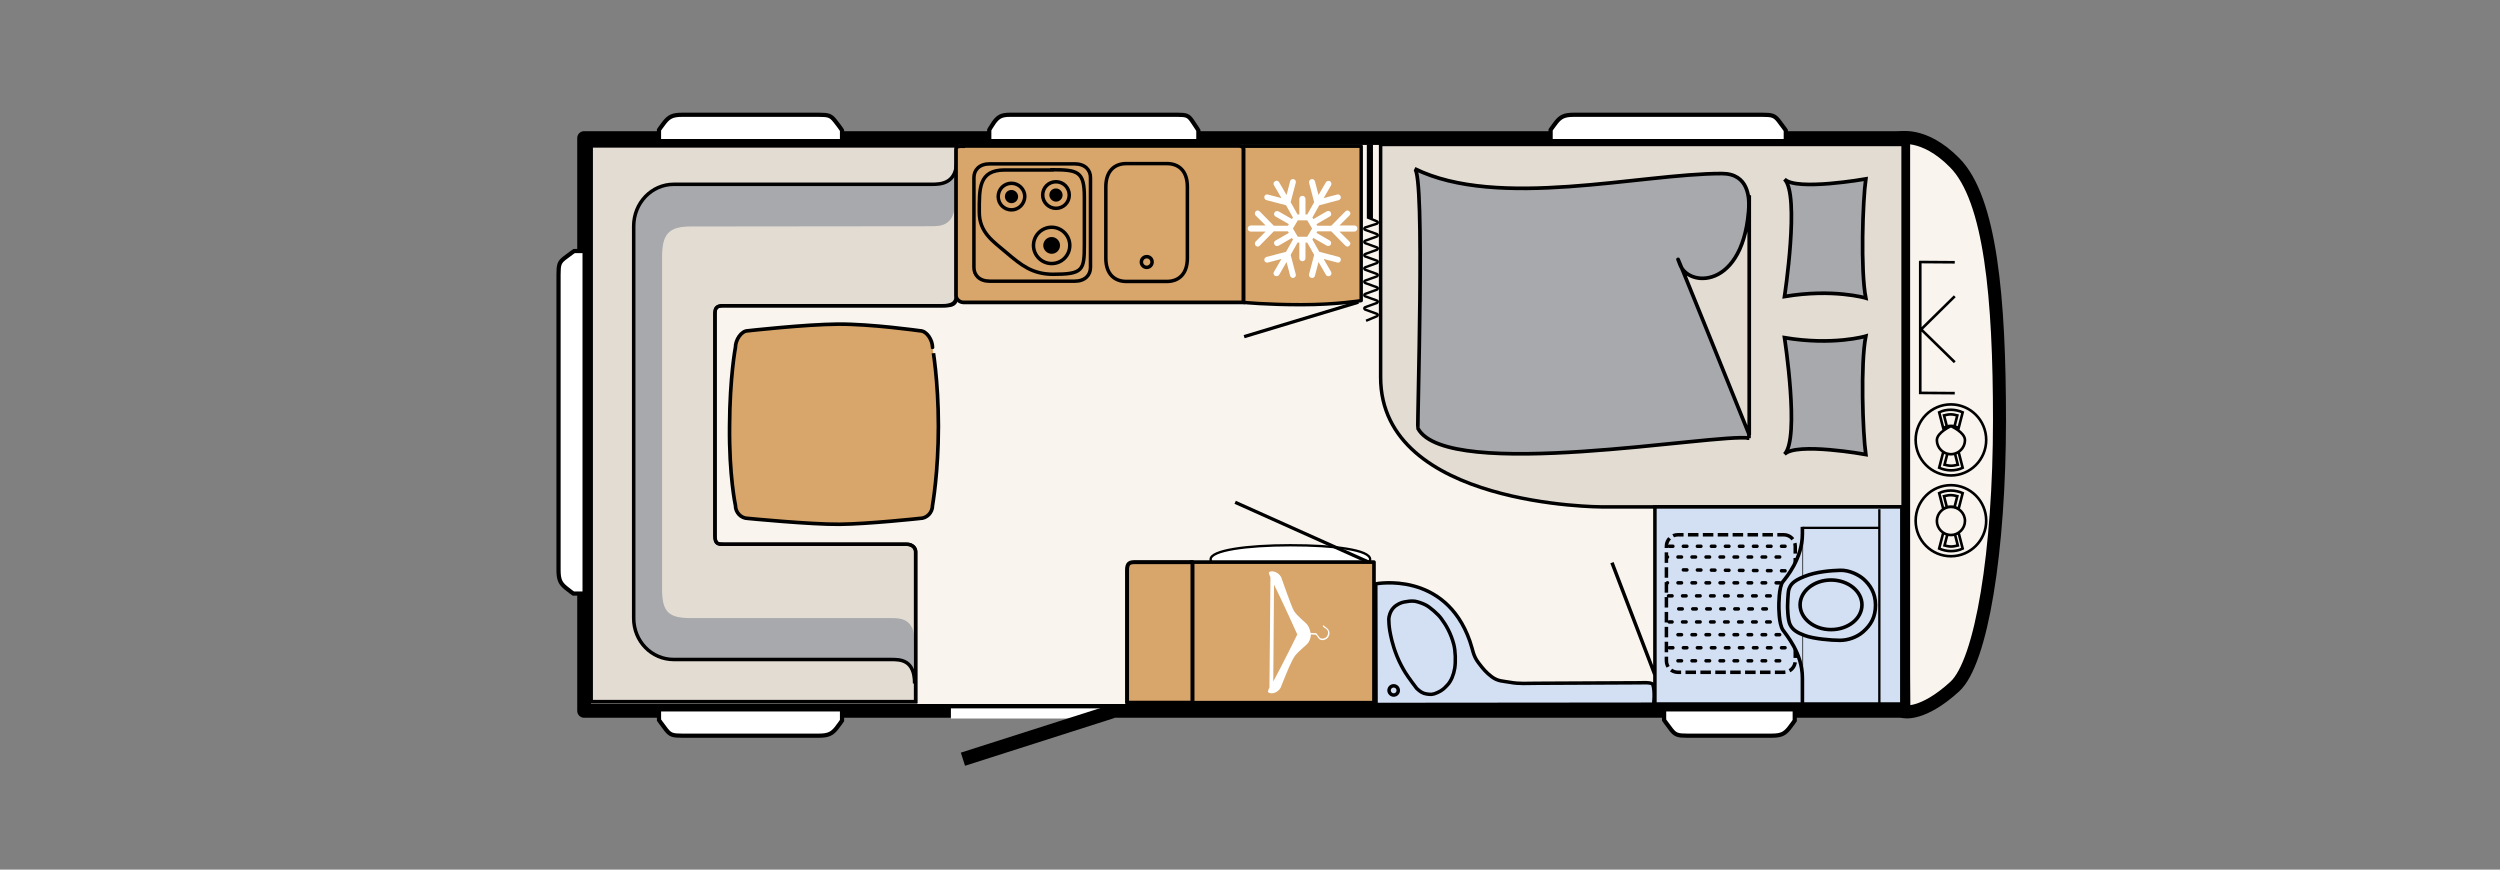 <?xml version="1.0" encoding="utf-8"?>
<!-- Generator: Adobe Illustrator 25.3.1, SVG Export Plug-In . SVG Version: 6.00 Build 0)  -->
<svg version="1.1" id="Ebene_1" xmlns="http://www.w3.org/2000/svg" xmlns:xlink="http://www.w3.org/1999/xlink" x="0px" y="0px"
	 viewBox="0 0 978 340.2" style="enable-background:new 0 0 978 340.2;" xml:space="preserve">
<rect x="0" y="0" width="978" height="340.2" fill="#808080" stroke="none"/>
<style type="text/css">
	.st0{fill:#F9F4EE;}
	.st1{fill:none;stroke:#000000;stroke-width:5.374;stroke-linecap:square;stroke-linejoin:round;}
	.st2{clip-path:url(#SVGID_2_);fill:#F9F4EE;}
	.st3{clip-path:url(#SVGID_2_);fill:none;stroke:#000000;stroke-width:5.086;stroke-linecap:square;stroke-linejoin:round;}
	.st4{clip-path:url(#SVGID_2_);fill:#E3DCD3;}
	.st5{clip-path:url(#SVGID_2_);fill:none;stroke:#000000;stroke-width:1.371;}
	.st6{clip-path:url(#SVGID_2_);fill:#FFFFFF;}
	.st7{clip-path:url(#SVGID_2_);fill:none;stroke:#000000;stroke-width:0.915;}
	.st8{clip-path:url(#SVGID_2_);fill:#D8A56B;}
	.st9{clip-path:url(#SVGID_2_);fill:none;stroke:#000000;stroke-width:1.425;stroke-linecap:round;stroke-linejoin:round;}
	.st10{clip-path:url(#SVGID_2_);fill:none;stroke:#000000;stroke-width:2.395;}
	.st11{clip-path:url(#SVGID_2_);fill:none;stroke:#000000;stroke-width:0.952;}
	.st12{clip-path:url(#SVGID_2_);fill:#D3E0F4;}
	.st13{clip-path:url(#SVGID_2_);fill:none;stroke:#000000;stroke-width:1.371;stroke-dasharray:4.114,1.714,4.114,1.714;}
	.st14{clip-path:url(#SVGID_2_);fill:none;stroke:#000000;stroke-width:0.543;}
	.st15{clip-path:url(#SVGID_2_);fill:none;stroke:#000000;stroke-width:0.905;}
	.st16{clip-path:url(#SVGID_2_);fill:none;stroke:#000000;stroke-width:1.411;}
	.st17{clip-path:url(#SVGID_2_);fill:#A8A9AC;}
	.st18{clip-path:url(#SVGID_2_);fill:none;stroke:#000000;stroke-width:1.443;}
	.st19{clip-path:url(#SVGID_2_);fill:none;stroke:#000000;stroke-width:1.439;}
	.st20{clip-path:url(#SVGID_2_);fill:none;stroke:#000000;stroke-width:1.296;}
	.st21{clip-path:url(#SVGID_2_);fill:none;stroke:#000000;stroke-width:1.555;stroke-linecap:round;stroke-linejoin:round;}
	.st22{clip-path:url(#SVGID_2_);fill:none;stroke:#000000;stroke-width:1.344;stroke-linecap:round;stroke-linejoin:round;}
	.st23{clip-path:url(#SVGID_2_);fill:none;stroke:#000000;stroke-width:1.347;}
	
		.st24{clip-path:url(#SVGID_2_);fill:none;stroke:#000000;stroke-width:1.371;stroke-linecap:round;stroke-dasharray:1.371,4.114,1.371,4.114;}
	.st25{clip-path:url(#SVGID_2_);fill:none;stroke:#000000;stroke-width:1.438;}
	.st26{clip-path:url(#SVGID_2_);}
	.st27{clip-path:url(#SVGID_2_);fill:none;stroke:#FFFFFF;stroke-width:3.967;}
	.st28{clip-path:url(#SVGID_2_);fill:none;stroke:#000000;stroke-width:5.392;}
	.st29{clip-path:url(#SVGID_2_);fill:none;stroke:#000000;stroke-width:1.029;}
	.st30{clip-path:url(#SVGID_2_);fill:none;stroke:#000000;stroke-width:1.643;}
</style>
<rect x="228.5" y="54" class="st0" width="516.2" height="224.1"/>
<rect x="228.5" y="54" class="st1" width="516.2" height="224.1"/>
<g>
	<defs>
		<rect id="SVGID_1_" x="209" y="0" width="769" height="340.2"/>
	</defs>
	<clipPath id="SVGID_2_">
		<use xlink:href="#SVGID_1_"  style="overflow:visible;"/>
	</clipPath>
	<path class="st2" d="M744.8,278.4c0,0,7.2,1.8,19.9-9.8c10.5-9.6,17.5-53.3,17.5-104.2c0-47.8-3.5-86.5-17.5-100.7
		c-12.4-12.6-22.2-9.6-22.2-9.6h2.2l0,209.6L744.8,278.4z"/>
	<path class="st3" d="M744.8,278.4c0,0,7.2,1.8,19.9-9.8c10.5-9.6,17.5-53.3,17.5-104.2c0-47.8-3.5-86.5-17.5-100.7
		c-12.4-12.6-22.2-9.6-22.2-9.6h2.2l0,209.6L744.8,278.4z"/>
	<path class="st4" d="M626.7,198.3h117.8V56.5H540.1v91.1C540.1,198.3,626.7,198.3,626.7,198.3"/>
	<path class="st5" d="M626.7,198.3h117.8V56.5H540.1v91.1C540.1,198.3,626.7,198.3,626.7,198.3z"/>
	<path class="st6" d="M473.6,218.8c0-3.5,14-5.5,31.2-5.5c17.2,0,31.2,1.8,31.2,5.5c0,4.4-14,4-31.2,4
		C487.6,222.9,473.6,223.3,473.6,218.8"/>
	<path class="st7" d="M473.6,218.8c0-3.5,14-5.5,31.2-5.5c17.2,0,31.2,1.8,31.2,5.5c0,4.4-14,4-31.2,4
		C487.6,222.9,473.6,223.3,473.6,218.8z"/>
	<rect x="465.9" y="219.9" class="st8" width="71.6" height="55"/>
	<rect x="465.9" y="219.9" class="st9" width="71.6" height="55"/>
	<line class="st10" x1="535.9" y1="56.5" x2="535.9" y2="85.5"/>
	<path class="st11" d="M535.1,85.1l3.6,1.5c0.4,0.2,0.4,0.6,0,0.9L534,89c-0.4,0.3-0.4,0.7,0,0.9l4.7,1.7c0.4,0.2,0.4,0.7,0,0.9
		l-4.7,1.7c-0.4,0.2-0.4,0.6,0,0.9l4.7,1.7c0.4,0.2,0.4,0.6,0,0.9l-4.7,1.7c-0.4,0.2-0.4,0.6,0,0.9l4.7,1.7c0.4,0.2,0.4,0.6,0,0.9
		l-4.7,1.7c-0.4,0.2-0.4,0.6,0,0.9l4.7,1.7c0.4,0.2,0.4,0.6,0,0.9l-4.7,1.7c-0.4,0.2-0.4,0.6,0,0.9l4.7,1.7c0.4,0.2,0.4,0.6,0,0.9
		l-4.7,1.7c-0.4,0.2-0.4,0.7,0,0.9l4.7,1.7c0.4,0.2,0.4,0.6,0,0.9l-4.7,1.7c-0.4,0.2-0.4,0.6,0,0.9l4.7,1.7c0.4,0.2,0.4,0.6,0,0.9
		l-4.3,1.8"/>
	<path class="st6" d="M501,269c0.1-0.2,4.1-10.7,5.7-12.6c0.9-1.2,4-3.8,4.7-4.5c0.7-0.7,1.4-2.2,1.4-3.6c0,0,0,0,0-0.1l2,0.1
		c0.2,0.2,0.7,1,1.1,1.5c0.4,0.5,1.1,0.7,1.8,0.6c0.9-0.1,1.7-0.7,2.1-1.5c0.8-1.7-0.2-2.7-0.6-3.1c-0.1-0.1-0.3-0.2-0.5-0.4
		c-0.2-0.2-0.6-0.4-0.7-0.5c0,0,0,0,0,0c0-0.1-0.1-0.2-0.2-0.3c-0.1,0-0.2,0.1-0.3,0.2c-0.1,0.3,0.3,0.6,0.8,0.9
		c0.2,0.1,0.4,0.2,0.5,0.3c0.5,0.4,1.1,1.2,0.5,2.6c-0.3,0.7-1,1.1-1.7,1.2c-0.6,0.1-1.2-0.1-1.4-0.4c-0.5-0.7-1.2-1.6-1.2-1.6
		c0-0.1-0.1-0.1-0.2-0.1l-2.1-0.1c-0.2-1.4-0.9-2.9-1.6-3.6c-0.8-0.8-3.7-3.1-4.9-5c-1-1.6-4.9-13-5-13.2c-1.3-2.4-4.2-2.7-4.8-1.9
		c-0.1,0.2,0.1,0.9,0.6,2l-0.4,43c-0.4,0.9-0.6,1.5-0.6,1.7C496.4,271.6,499.6,271.6,501,269 M498.4,228.7c3.5,7,9.1,19.5,9.1,19.5
		s-5.8,11.8-9.4,18.4L498.4,228.7z"/>
	<rect x="647.3" y="198.3" class="st12" width="96.7" height="77.1"/>
	<path class="st5" d="M630.6,220.1l16.8,43.9 M647.4,198.3l0,77.1H744l0-77.1H647.4z"/>
	<path class="st12" d="M697.8,209.2c2.5,0,4.5,2,4.5,4.5v44.8c0,2.5-2,4.5-4.5,4.5h-41.4c-2.5,0-4.5-2-4.5-4.5v-44.8
		c0-2.5,2-4.5,4.5-4.5H697.8z"/>
	<path class="st13" d="M697.8,209.2c2.5,0,4.5,2,4.5,4.5v44.8c0,2.5-2,4.5-4.5,4.5h-41.4c-2.5,0-4.5-2-4.5-4.5v-44.8
		c0-2.5,2-4.5,4.5-4.5H697.8z"/>
	<line class="st14" x1="705.1" y1="206.3" x2="705.1" y2="272"/>
	<line class="st15" x1="705.1" y1="206.5" x2="735.2" y2="206.5"/>
	<path class="st12" d="M705.1,206.1l0,2.8c0,9.6-6.4,17.1-7.6,18.6c-1.7,2-1.6,9.6-1.6,9.6s-0.1,7,1.6,9.4c1.2,1.8,7.6,9,7.6,18.7
		l0,10.1"/>
	<path class="st16" d="M705.1,206.1l0,2.8c0,9.6-6.4,17.1-7.6,18.6c-1.7,2-1.6,9.6-1.6,9.6s-0.1,7,1.6,9.4c1.2,1.8,7.6,9,7.6,18.7
		l0,10.1"/>
	<path class="st12" d="M699.3,237.2c0,0,0.1-5.4,0.5-6.6c0.6-1.7,1.3-3.2,6.1-5.1c4.7-1.9,10.5-2.3,14-2.4c3.6-0.1,7.3,1.8,9.2,3.5
		c2.4,2.2,4.6,5.3,4.6,10.1c0,4.7-1.8,7.8-4.9,10.5c-2.4,2.1-5.9,3.3-9,3.3c-3.5,0-10.4-0.6-13.8-1.9c-3-1.1-4.7-2.2-5.7-4.2
		C699.3,242.5,699.3,237.2,699.3,237.2"/>
	<path class="st16" d="M699.3,237.2c0,0,0.1-5.4,0.5-6.6c0.6-1.7,1.3-3.2,6.1-5.1c4.7-1.9,10.5-2.3,14-2.4c3.6-0.1,7.3,1.8,9.2,3.5
		c2.4,2.2,4.6,5.3,4.6,10.1c0,4.7-1.8,7.8-4.9,10.5c-2.4,2.1-5.9,3.3-9,3.3c-3.5,0-10.4-0.6-13.8-1.9c-3-1.1-4.7-2.2-5.7-4.2
		C699.3,242.5,699.3,237.2,699.3,237.2z"/>
	<path class="st12" d="M716.3,226.9c6.7,0,12.1,4.4,12.1,9.7c0,5.4-5.4,9.7-12.1,9.7c-6.7,0-12.1-4.4-12.1-9.7
		C704.2,231.3,709.6,226.9,716.3,226.9"/>
	<path class="st16" d="M716.3,226.9c6.7,0,12.1,4.4,12.1,9.7c0,5.4-5.4,9.7-12.1,9.7c-6.7,0-12.1-4.4-12.1-9.7
		C704.2,231.3,709.6,226.9,716.3,226.9z"/>
	<line class="st15" x1="735.2" y1="199.2" x2="735.2" y2="275.3"/>
	<path class="st12" d="M538.3,275.6l-0.1-47.2c0,0,27.1-5.3,36.8,22.4c1.3,3.7,1.2,5.6,3.4,8.5c1.9,2.5,2.9,3.7,5.1,5.4
		c2.5,1.9,4.4,1.7,7.1,2.2c3.8,0.7,6.8,0.4,10.2,0.4l41.1-0.2c0,0,4.4-0.3,4.7,0.7c0.9,2.9,0.3,7.7,0.3,7.7L538.3,275.6z"/>
	<path class="st5" d="M538.3,275.6l-0.1-47.2c0,0,27.1-5.3,36.8,22.4c1.3,3.7,1.2,5.6,3.4,8.5c1.9,2.5,2.9,3.7,5.1,5.4
		c2.5,1.9,4.4,1.7,7.1,2.2c3.8,0.7,6.8,0.4,10.2,0.4l41.1-0.2c0,0,4.4-0.3,4.7,0.7c0.9,2.9,0.3,7.7,0.3,7.7L538.3,275.6z"/>
	<path class="st12" d="M545.2,271.9c1,0,1.8-0.8,1.8-1.8c0-1-0.8-1.8-1.8-1.8c-1,0-1.8,0.8-1.8,1.8
		C543.4,271,544.2,271.9,545.2,271.9"/>
	<path class="st5" d="M545.2,271.9c1,0,1.8-0.8,1.8-1.8c0-1-0.8-1.8-1.8-1.8c-1,0-1.8,0.8-1.8,1.8
		C543.4,271,544.2,271.9,545.2,271.9z"/>
	<path class="st12" d="M551.4,265.5c0,0-2.7-3.4-4.9-8.8c-1.9-4.7-2.5-8.3-2.8-9.9c-0.3-1.7-0.4-3.6-0.4-4.6c0-0.9,0.5-3,1.8-4.4
		c1.3-1.4,3.1-2.1,4.2-2.3c1.1-0.2,2.7-0.5,4.2-0.3c1.2,0.2,3.2,0.9,4.3,1.5c1.4,0.7,4.8,3.5,6.1,5.4c1.8,2.4,3.7,5.7,4.8,9.9
		c0.7,2.6,0.8,6.9,0.4,9.4c-0.4,2.5-1.4,5-2.8,6.5c-1.3,1.4-2.1,2.2-3.9,3c-1.9,0.9-2.7,0.8-4.2,0.6c-1.6-0.2-2.6-0.9-4-2.2
		C553,267.8,551.4,265.5,551.4,265.5"/>
	<path class="st5" d="M551.4,265.5c0,0-2.7-3.4-4.9-8.8c-1.9-4.7-2.5-8.3-2.8-9.9c-0.3-1.7-0.4-3.6-0.4-4.6c0-0.9,0.5-3,1.8-4.4
		c1.3-1.4,3.1-2.1,4.2-2.3c1.1-0.2,2.7-0.5,4.2-0.3c1.2,0.2,3.2,0.9,4.3,1.5c1.4,0.7,4.8,3.5,6.1,5.4c1.8,2.4,3.7,5.7,4.8,9.9
		c0.7,2.6,0.8,6.9,0.4,9.4c-0.4,2.5-1.4,5-2.8,6.5c-1.3,1.4-2.1,2.2-3.9,3c-1.9,0.9-2.7,0.8-4.2,0.6c-1.6-0.2-2.6-0.9-4-2.2
		C553,267.8,551.4,265.5,551.4,265.5z"/>
	<path class="st17" d="M729.9,177.8c-1.2-8.6-2.1-35.6,0-46.3c0,0-12.8,3.8-31.8,0.6c0,0,6.1,39.5,0,45.6
		C702.7,172.9,729.9,177.8,729.9,177.8"/>
	<path class="st18" d="M729.9,177.8c-1.2-8.6-2.1-35.6,0-46.3c0,0-12.8,3.8-31.8,0.6c0,0,6.1,39.5,0,45.6
		C702.7,172.9,729.9,177.8,729.9,177.8z"/>
	<path class="st17" d="M684.3,171.4c-12.7-2.1-118.2,17.3-129.6-3.8c-0.4-0.7,2.9-99.6-1.3-101.6c32.7,16.1,88.2,1.9,120.2,1.9
		c10.7,0,10.6,9.9,10.6,13V171.4z"/>
	<path class="st18" d="M684.3,171.4c-12.7-2.1-118.2,17.3-129.6-3.8c-0.4-0.7,2.9-99.6-1.3-101.6c32.7,16.1,88.2,1.9,120.2,1.9
		c10.7,0,10.6,9.9,10.6,13V171.4z"/>
	<path class="st4" d="M684.3,76.4v93.7c0,0-33.9-84.1-27-66.4C661,113,684.3,113,684.3,76.4"/>
	<path class="st19" d="M684.3,76.4v93.7c0,0-33.9-84.1-27-66.4C661,113,684.3,113,684.3,76.4z"/>
	<path class="st17" d="M729.9,70c-1.2,8.6-2.1,35.8,0,46.6c0,0-12.8-3.8-31.8-0.6c0,0,6.1-39.8,0-45.9C702.7,74.8,729.9,70,729.9,70
		"/>
	<path class="st18" d="M729.9,70c-1.2,8.6-2.1,35.8,0,46.6c0,0-12.8-3.8-31.8-0.6c0,0,6.1-39.8,0-45.9C702.7,74.8,729.9,70,729.9,70
		z"/>
	<path class="st20" d="M486.7,131.7l44.7-13.5 M483.2,196.5l52.2,23.4"/>
	<path class="st8" d="M444.1,219.9c-2.2,0-3.2,0.4-3.2,3.1v51.9h25.6v-55H444.1z"/>
	<path class="st21" d="M444.1,219.9c-2.2,0-3.2,0.4-3.2,3.1v51.9h25.6v-55H444.1z"/>
	<path class="st8" d="M367.1,166.7c0,18.1-2.3,31-2.3,31c0,2.8-2.2,5.1-4.9,5.1c0,0-20.3,2.2-31.5,2.3c-11.3,0.1-35.8-2.3-35.8-2.3
		c-2.7,0-4.9-2.3-4.9-5.1c0,0-2.5-11.6-2.3-31c0.1-19.3,2.3-30.8,2.3-30.8c0-2.8,2.2-6.5,4.9-6.5c0,0,22.3-2.5,35.2-2.6
		c12.9-0.1,32.1,2.6,32.1,2.6c2.7,0,4.9,3.7,4.9,6.5C364.8,135.8,367.1,148.6,367.1,166.7"/>
	<path class="st9" d="M367.1,166.7c0,18.1-2.3,31-2.3,31c0,2.8-2.2,5.1-4.9,5.1c0,0-20.3,2.2-31.5,2.3c-11.3,0.1-35.8-2.3-35.8-2.3
		c-2.7,0-4.9-2.3-4.9-5.1c0,0-2.5-11.6-2.3-31c0.1-19.3,2.3-30.8,2.3-30.8c0-2.8,2.2-6.5,4.9-6.5c0,0,22.3-2.5,35.2-2.6
		c12.9-0.1,32.1,2.6,32.1,2.6c2.7,0,4.9,3.7,4.9,6.5C364.8,135.8,367.1,148.6,367.1,166.7z"/>
	<path class="st8" d="M532.5,57.2v60.4c0,0-9.7,1.6-23.4,1.6c-13.7,0-22.6-0.9-22.6-0.9V57.2H532.5z"/>
	<path class="st22" d="M532.5,57.2v60.4c0,0-9.7,1.6-23.4,1.6c-13.7,0-22.6-0.9-22.6-0.9V57.2H532.5z"/>
	<path class="st6" d="M514.1,99.7l-2,7.6c0,0.1,0,0.2,0,0.3c0,0.5,0.3,1,0.9,1.1c0.6,0.2,1.3-0.2,1.4-0.8l1.4-5.4l2.9,5
		c0.3,0.6,1,0.7,1.6,0.4c0.6-0.3,0.7-1,0.4-1.6l-2.9-5l5.3,1.4c0.6,0.2,1.3-0.2,1.4-0.8c0.2-0.6-0.2-1.3-0.8-1.4l-7.6-2l-2.7-4.8
		l0.4-0.6l5.2,3c0.6,0.3,1.3,0.1,1.6-0.4c0.3-0.6,0.1-1.3-0.4-1.6l-5.2-3l0.3-0.6h5.5l5.5,5.6c0.5,0.5,1.2,0.5,1.6,0
		c0.5-0.5,0.5-1.2,0-1.6l-3.9-3.9h5.8c0.6,0,1.2-0.5,1.2-1.2s-0.5-1.2-1.2-1.2H524l3.9-3.9c0.5-0.5,0.5-1.2,0-1.6
		c-0.5-0.5-1.2-0.5-1.6,0l-5.5,5.6h-5.5l-0.3-0.6l5.2-3c0.6-0.3,0.7-1,0.4-1.6c-0.3-0.6-1-0.7-1.6-0.4l-5.2,3l-0.4-0.6l2.7-4.8
		l7.6-2c0.6-0.2,1-0.8,0.8-1.4c-0.2-0.6-0.8-1-1.4-0.8l-5.3,1.4l2.9-5c0.3-0.6,0.1-1.3-0.4-1.6c-0.6-0.3-1.3-0.1-1.6,0.4l-2.9,5
		l-1.4-5.4c-0.2-0.6-0.8-1-1.4-0.8c-0.5,0.1-0.9,0.6-0.9,1.1c0,0.1,0,0.2,0,0.3l2,7.6l-2.7,4.8h-0.7v-6.1c0-0.6-0.5-1.2-1.2-1.2
		c-0.6,0-1.2,0.5-1.2,1.2v6.1h-0.7l-2.7-4.8l2-7.6c0.2-0.6-0.2-1.3-0.8-1.4c-0.6-0.2-1.3,0.2-1.4,0.8l-1.4,5.4l-2.9-5
		c-0.3-0.6-1-0.8-1.6-0.4c-0.4,0.2-0.6,0.6-0.6,1c0,0.2,0.1,0.4,0.2,0.6l2.9,5l-5.3-1.4c-0.6-0.2-1.3,0.2-1.4,0.8c0,0.1,0,0.2,0,0.3
		c0,0.5,0.3,1,0.9,1.1l7.6,2l2.7,4.8l-0.4,0.6l-5.2-3c-0.6-0.3-1.3-0.1-1.6,0.4c-0.1,0.2-0.2,0.4-0.2,0.6c0,0.4,0.2,0.8,0.6,1l5.2,3
		l-0.4,0.6h-5.5l-5.5-5.6c-0.5-0.5-1.2-0.5-1.6,0c-0.2,0.2-0.3,0.5-0.3,0.8c0,0.3,0.1,0.6,0.3,0.8l3.9,3.9h-5.8
		c-0.6,0-1.2,0.5-1.2,1.2s0.5,1.2,1.2,1.2h5.8l-3.9,3.9c-0.2,0.2-0.3,0.5-0.3,0.8c0,0.3,0.1,0.6,0.3,0.8c0.5,0.5,1.2,0.5,1.6,0
		l5.5-5.6h5.5l0.4,0.6l-5.2,3c-0.4,0.2-0.6,0.6-0.6,1c0,0.2,0.1,0.4,0.2,0.6c0.3,0.6,1,0.7,1.6,0.4l5.2-3l0.4,0.6l-2.7,4.8l-7.6,2
		c-0.5,0.1-0.9,0.6-0.9,1.1c0,0.1,0,0.2,0,0.3c0.2,0.6,0.8,1,1.4,0.8l5.3-1.4l-2.9,5c-0.1,0.2-0.2,0.4-0.2,0.6c0,0.4,0.2,0.8,0.6,1
		c0.6,0.3,1.3,0.1,1.6-0.4l2.9-5l1.4,5.4c0.2,0.6,0.8,1,1.4,0.8c0.6-0.2,1-0.8,0.8-1.4l-2-7.6l2.7-4.8h0.7v6.1
		c0,0.6,0.5,1.2,1.2,1.2c0.6,0,1.2-0.5,1.2-1.2v-6.1h0.7L514.1,99.7z M507.7,92.6l-1.9-3.2l1.9-3.2h3.7l1.9,3.2l-1.9,3.2H507.7z"/>
	<path class="st4" d="M231.2,57v217.5h127v-58.7c0-1.3-1.1-2.9-3.6-2.9H283c-2.1,0-3.3-0.1-3.3-3.3v-86.5c0-2.2,0.2-3.5,3.2-3.5h87
		c2.7,0,4.3-0.7,4.3-3.4V57H231.2z"/>
	<path class="st23" d="M231.2,57v217.5h127v-58.7c0-1.3-1.1-2.9-3.6-2.9H283c-2.1,0-3.3-0.1-3.3-3.3v-86.5c0-2.2,0.2-3.5,3.2-3.5h87
		c2.7,0,4.3-0.7,4.3-3.4V57H231.2z"/>
	<path class="st17" d="M348.6,258.1c3.6,0,9.2,0,9.2,9.4v-16.3c0-9.4-5.6-9.4-9.2-9.4h-78.3c-8.7,0-11.3-2.3-11.3-11.4V100.6
		c0-9.1,2.6-12,11.3-12l94.1-0.1c3.6,0,9.2-0.2,9.2-9.6V62.6c0,9.4-5.6,9.5-9.2,9.5H263.6c-8.7,0-15.7,7.3-15.7,16.4v153.3
		c0,9.1,7,16.2,15.7,16.2H348.6z"/>
	<path class="st5" d="M374.3,62.6c0,9.4-6.3,9.5-9.9,9.5H263.6c-8.7,0-15.7,7.3-15.7,16.4v153.3c0,9.1,7,16.2,15.7,16.2h85
		c3.6,0,9.2,0,9.2,9.4"/>
	<path class="st23" d="M231.2,57v217.5h127v-58.7c0-1.3-1.1-2.9-3.6-2.9H283c-2.1,0-3.3-0.1-3.3-3.3v-86.5c0-2.2,0.2-3.5,3.2-3.5
		h85.7c3.5,0,5.6-0.8,5.6-4.4V57H231.2z"/>
	<path class="st24" d="M698.3,213.7h-46 M696.2,258.5H653 M691,238.2h-38 M696.2,248.3H653 M692.5,243.3H653 M698.3,253.4h-46
		 M692.5,233.1h-40.2 M698.3,223.3l-43.1-0.4 M696.2,217.9h-43.9 M696.2,228h-43.9"/>
	<path class="st8" d="M376.8,57.2c-1.5,0-2.8-0.1-2.8,1.3v57.1c0,1.4,1.3,2.6,2.8,2.7h109.6V58.4c0-1.4-1.3-1.3-2.8-1.3H376.8z"/>
	<path class="st25" d="M376.8,57.2c-1.5,0-2.8-0.1-2.8,1.3v57.1c0,1.4,1.3,2.6,2.8,2.7h109.6V58.4c0-1.4-1.3-1.3-2.8-1.3H376.8z"/>
	<path class="st8" d="M387.2,110c-4.1,0-6.2-2.4-6.2-5.4V69.5c0-3,2.1-5.4,6.2-5.4h33.2c4.1,0,6.2,2.4,6.2,5.4v35.1
		c0,3-2.1,5.4-6.2,5.4H387.2z"/>
	<path class="st5" d="M387.2,110c-4.1,0-6.2-2.4-6.2-5.4V69.5c0-3,2.1-5.4,6.2-5.4h33.2c4.1,0,6.2,2.4,6.2,5.4v35.1
		c0,3-2.1,5.4-6.2,5.4H387.2z"/>
	<path class="st8" d="M411.4,103.1c-3.9,0-7.1-3.2-7.1-7.1c0-3.9,3.2-7.1,7.1-7.1c3.9,0,7.1,3.2,7.1,7.1
		C418.5,99.9,415.4,103.1,411.4,103.1"/>
	<path class="st5" d="M411.4,103.1c-3.9,0-7.1-3.2-7.1-7.1c0-3.9,3.2-7.1,7.1-7.1c3.9,0,7.1,3.2,7.1,7.1
		C418.5,99.9,415.4,103.1,411.4,103.1z"/>
	<path class="st26" d="M411.4,98.6c-1.4,0-2.6-1.2-2.6-2.6c0-1.4,1.2-2.6,2.6-2.6c1.4,0,2.6,1.2,2.6,2.6
		C414,97.4,412.9,98.6,411.4,98.6"/>
	<path class="st5" d="M411.4,98.6c-1.4,0-2.6-1.2-2.6-2.6c0-1.4,1.2-2.6,2.6-2.6c1.4,0,2.6,1.2,2.6,2.6
		C414,97.4,412.9,98.6,411.4,98.6z"/>
	<path class="st8" d="M395.7,82.1c-2.9,0-5.2-2.3-5.2-5.2c0-2.9,2.3-5.2,5.2-5.2c2.8,0,5.2,2.3,5.2,5.2
		C400.8,79.8,398.5,82.1,395.7,82.1"/>
	<path class="st5" d="M395.7,82.1c-2.9,0-5.2-2.3-5.2-5.2c0-2.9,2.3-5.2,5.2-5.2c2.8,0,5.2,2.3,5.2,5.2
		C400.8,79.8,398.5,82.1,395.7,82.1z"/>
	<path class="st26" d="M395.7,78.8c-1,0-1.9-0.9-1.9-1.9c0-1.1,0.8-1.9,1.9-1.9c1,0,1.9,0.9,1.9,1.9C397.6,78,396.7,78.8,395.7,78.8
		"/>
	<path class="st5" d="M395.7,78.8c-1,0-1.9-0.9-1.9-1.9c0-1.1,0.8-1.9,1.9-1.9c1,0,1.9,0.9,1.9,1.9C397.6,78,396.7,78.8,395.7,78.8z
		"/>
	<path class="st8" d="M413.1,81.5c-2.8,0-5.2-2.3-5.2-5.2s2.3-5.2,5.2-5.2c2.9,0,5.2,2.3,5.2,5.2S416,81.5,413.1,81.5"/>
	<path class="st5" d="M413.1,81.5c-2.8,0-5.2-2.3-5.2-5.2s2.3-5.2,5.2-5.2c2.9,0,5.2,2.3,5.2,5.2S416,81.5,413.1,81.5z"/>
	<path class="st26" d="M413.1,78.2c-1,0-1.9-0.9-1.9-1.9c0-1.1,0.8-1.9,1.9-1.9c1,0,1.9,0.9,1.9,1.9C415,77.3,414.2,78.2,413.1,78.2
		"/>
	<path class="st5" d="M411.5,66.4c10.2,0,12.7,0.6,12.7,10.7v18.6c0,10.1-0.5,11.6-12.4,11.6h0.3c-8.3,0-12.6-3.6-18.3-8.4
		c-5.1-4.4-10.7-7.8-10.7-15.9c0-9.2-0.3-16.5,9.9-16.5H411.5z M413.1,78.2c-1,0-1.9-0.9-1.9-1.9c0-1.1,0.8-1.9,1.9-1.9
		c1,0,1.9,0.9,1.9,1.9C415,77.3,414.2,78.2,413.1,78.2z"/>
	<path class="st8" d="M432.6,73.1c0-6.4,3.6-9.1,8-9.1h15.9c4.4,0,8,2.6,8,9.1V101c0,6.4-3.6,9.1-8,9.1h-15.9c-4.4,0-8-2.7-8-9.1
		V73.1z"/>
	<path class="st5" d="M432.6,73.1c0-6.4,3.6-9.1,8-9.1h15.9c4.4,0,8,2.6,8,9.1V101c0,6.4-3.6,9.1-8,9.1h-15.9c-4.4,0-8-2.7-8-9.1
		V73.1z"/>
	<path class="st8" d="M446.5,102.5c0-1.1,0.9-2.1,2.1-2.1s2.1,0.9,2.1,2.1c0,1.1-0.9,2.1-2.1,2.1S446.5,103.6,446.5,102.5"/>
	<path class="st5" d="M446.5,102.5c0-1.1,0.9-2.1,2.1-2.1s2.1,0.9,2.1,2.1c0,1.1-0.9,2.1-2.1,2.1S446.5,103.6,446.5,102.5z"/>
	<line class="st27" x1="372" y1="279.1" x2="431.3" y2="279.1"/>
	<line class="st28" x1="376.7" y1="297" x2="435.2" y2="278.3"/>
	<path class="st29" d="M764.7,141.7l-13.4-13.1 M751.2,129.2l13.5-13.3 M764.7,102.6l-13.9-0.1 M764.7,153.8l-13.5-0.1l0-51.5
		 M763.2,209.3c3,0,5.5-2.5,5.5-5.5c0-3.1-2.5-5.5-5.5-5.5c-3,0-5.5,2.5-5.5,5.5C757.7,206.8,760.2,209.3,763.2,209.3z M763.2,209.3
		c-1.1,0-2.1-0.3-3-0.9l-1.6,6.2c1.4,0.6,3,1,4.6,1c1.6,0,3.2-0.3,4.6-1l-1.6-6.2C765.3,209,764.3,209.3,763.2,209.3z M763.2,209.3
		c-0.5,0-1-0.1-1.4-0.2l-1.1,4.3c0.8,0.2,1.7,0.4,2.6,0.4c0.9,0,1.7-0.2,2.6-0.4l-1.1-4.3C764.2,209.2,763.7,209.3,763.2,209.3z
		 M763.2,198.2c1.1,0,2.1,0.3,3,0.9l1.6-6.2c-1.4-0.6-3-1-4.6-1c-1.6,0-3.2,0.3-4.6,1l1.6,6.2C761.1,198.5,762.1,198.2,763.2,198.2z
		 M763.2,198.2c0.5,0,1,0.1,1.4,0.2l1.1-4.3c-0.8-0.2-1.7-0.4-2.6-0.4c-0.9,0-1.7,0.2-2.6,0.4l1.1,4.3
		C762.2,198.3,762.7,198.2,763.2,198.2z M763.2,217.6c7.6,0,13.8-6.2,13.8-13.9c0-7.7-6.2-13.9-13.8-13.9c-7.6,0-13.8,6.2-13.8,13.9
		C749.4,211.4,755.6,217.6,763.2,217.6z M763.2,177.7c3,0,5.5-2.5,5.5-5.5c0-3.1-5.5-5.5-5.5-5.5s-5.5,2.5-5.5,5.5
		C757.7,175.2,760.2,177.7,763.2,177.7z M763.2,177.7c-1.1,0-2.1-0.3-3-0.9l-1.6,6.2c1.4,0.6,3,1,4.6,1c1.6,0,3.2-0.3,4.6-1
		l-1.6-6.2C765.3,177.3,764.3,177.7,763.2,177.7z M763.2,177.7c-0.5,0-1-0.1-1.4-0.2l-1.1,4.3c0.8,0.2,1.7,0.4,2.6,0.4
		c0.9,0,1.7-0.2,2.6-0.4l-1.1-4.3C764.2,177.6,763.7,177.7,763.2,177.7z M763.2,166.6c1.1,0,2.1,0.3,3,0.9l1.6-6.2
		c-1.4-0.6-3-1-4.6-1c-1.6,0-3.2,0.3-4.6,1l1.6,6.2C761.1,166.9,762.1,166.6,763.2,166.6z M763.2,166.6c0.5,0,1,0.1,1.4,0.2l1.1-4.3
		c-0.8-0.2-1.7-0.4-2.6-0.4c-0.9,0-1.7,0.2-2.6,0.4l1.1,4.3C762.2,166.7,762.7,166.6,763.2,166.6z M763.2,186
		c7.6,0,13.8-6.2,13.8-13.9c0-7.7-6.2-13.9-13.8-13.9c-7.6,0-13.8,6.2-13.8,13.9C749.4,179.8,755.6,186,763.2,186z"/>
	<path class="st6" d="M327.2,284.9c1.1-1.4,2.2-3,2.2-3v-4.4h-71.6l0,4.2c0,0,0.6,0.9,2.8,3.8c1.6,2,2.5,2.3,6.3,2.3h53.4
		C324.1,287.8,325.5,287,327.2,284.9"/>
	<path class="st30" d="M327.2,284.9c1.1-1.4,2.2-3,2.2-3v-4.4h-71.6l0,4.2c0,0,0.6,0.9,2.8,3.8c1.6,2,2.5,2.3,6.3,2.3h53.4
		C324.1,287.8,325.5,287,327.2,284.9z"/>
	<path class="st6" d="M260,47.8c-1.1,1.4-2.2,3-2.2,3v4.4h71.6l0-4.2c0,0-0.5-0.9-2.8-3.8c-1.6-2-2.5-2.3-6.3-2.3h-53.4
		C263.1,44.9,261.7,45.7,260,47.8"/>
	<path class="st30" d="M260,47.8c-1.1,1.4-2.2,3-2.2,3v4.4h71.6l0-4.2c0,0-0.5-0.9-2.8-3.8c-1.6-2-2.5-2.3-6.3-2.3h-53.4
		C263.1,44.9,261.7,45.7,260,47.8z"/>
	<path class="st6" d="M221.4,230c1.3,1.1,2.9,2.2,2.9,2.2h4.4v-134l-4.1,0c0,0-0.9,0.6-3.8,2.8c-2,1.6-2.3,2.5-2.3,6.4V223
		C218.5,226.8,219.2,228.2,221.4,230"/>
	<path class="st30" d="M221.4,230c1.3,1.1,2.9,2.2,2.9,2.2h4.4v-134l-4.1,0c0,0-0.9,0.6-3.8,2.8c-2,1.6-2.3,2.5-2.3,6.4V223
		C218.5,226.8,219.2,228.2,221.4,230z"/>
	<path class="st6" d="M608.8,47.8c-1.1,1.4-2.2,3-2.2,3v4.4h92l0-4.2c0,0-0.6-0.9-2.8-3.8c-1.6-2-2.5-2.3-6.3-2.3h-73.8
		C611.9,44.9,610.5,45.7,608.8,47.8"/>
	<path class="st30" d="M608.8,47.8c-1.1,1.4-2.2,3-2.2,3v4.4h92l0-4.2c0,0-0.6-0.9-2.8-3.8c-1.6-2-2.5-2.3-6.3-2.3h-73.8
		C611.9,44.9,610.5,45.7,608.8,47.8z"/>
	<path class="st6" d="M699.9,284.9c1.1-1.4,2.2-3,2.2-3v-4.4h-51.1l0,4.2c0,0,0.6,0.9,2.8,3.8c1.6,2,2.5,2.3,6.3,2.3H693
		C696.8,287.8,698.1,287.1,699.9,284.9"/>
	<path class="st30" d="M699.9,284.9c1.1-1.4,2.2-3,2.2-3v-4.4h-51.1l0,4.2c0,0,0.6,0.9,2.8,3.8c1.6,2,2.5,2.3,6.3,2.3H693
		C696.8,287.8,698.1,287.1,699.9,284.9z"/>
	<path class="st6" d="M388.9,47.8c-1,1.4-1.9,3-1.9,3v4.4h81.8l0-4.2c0,0-0.5-0.9-2.5-3.8c-1.4-2-2.2-2.3-5.6-2.3h-65.6
		C391.7,44.9,390.5,45.7,388.9,47.8"/>
	<path class="st30" d="M388.9,47.8c-1,1.4-1.9,3-1.9,3v4.4h81.8l0-4.2c0,0-0.5-0.9-2.5-3.8c-1.4-2-2.2-2.3-5.6-2.3h-65.6
		C391.7,44.9,390.5,45.7,388.9,47.8z"/>
</g>
</svg>
